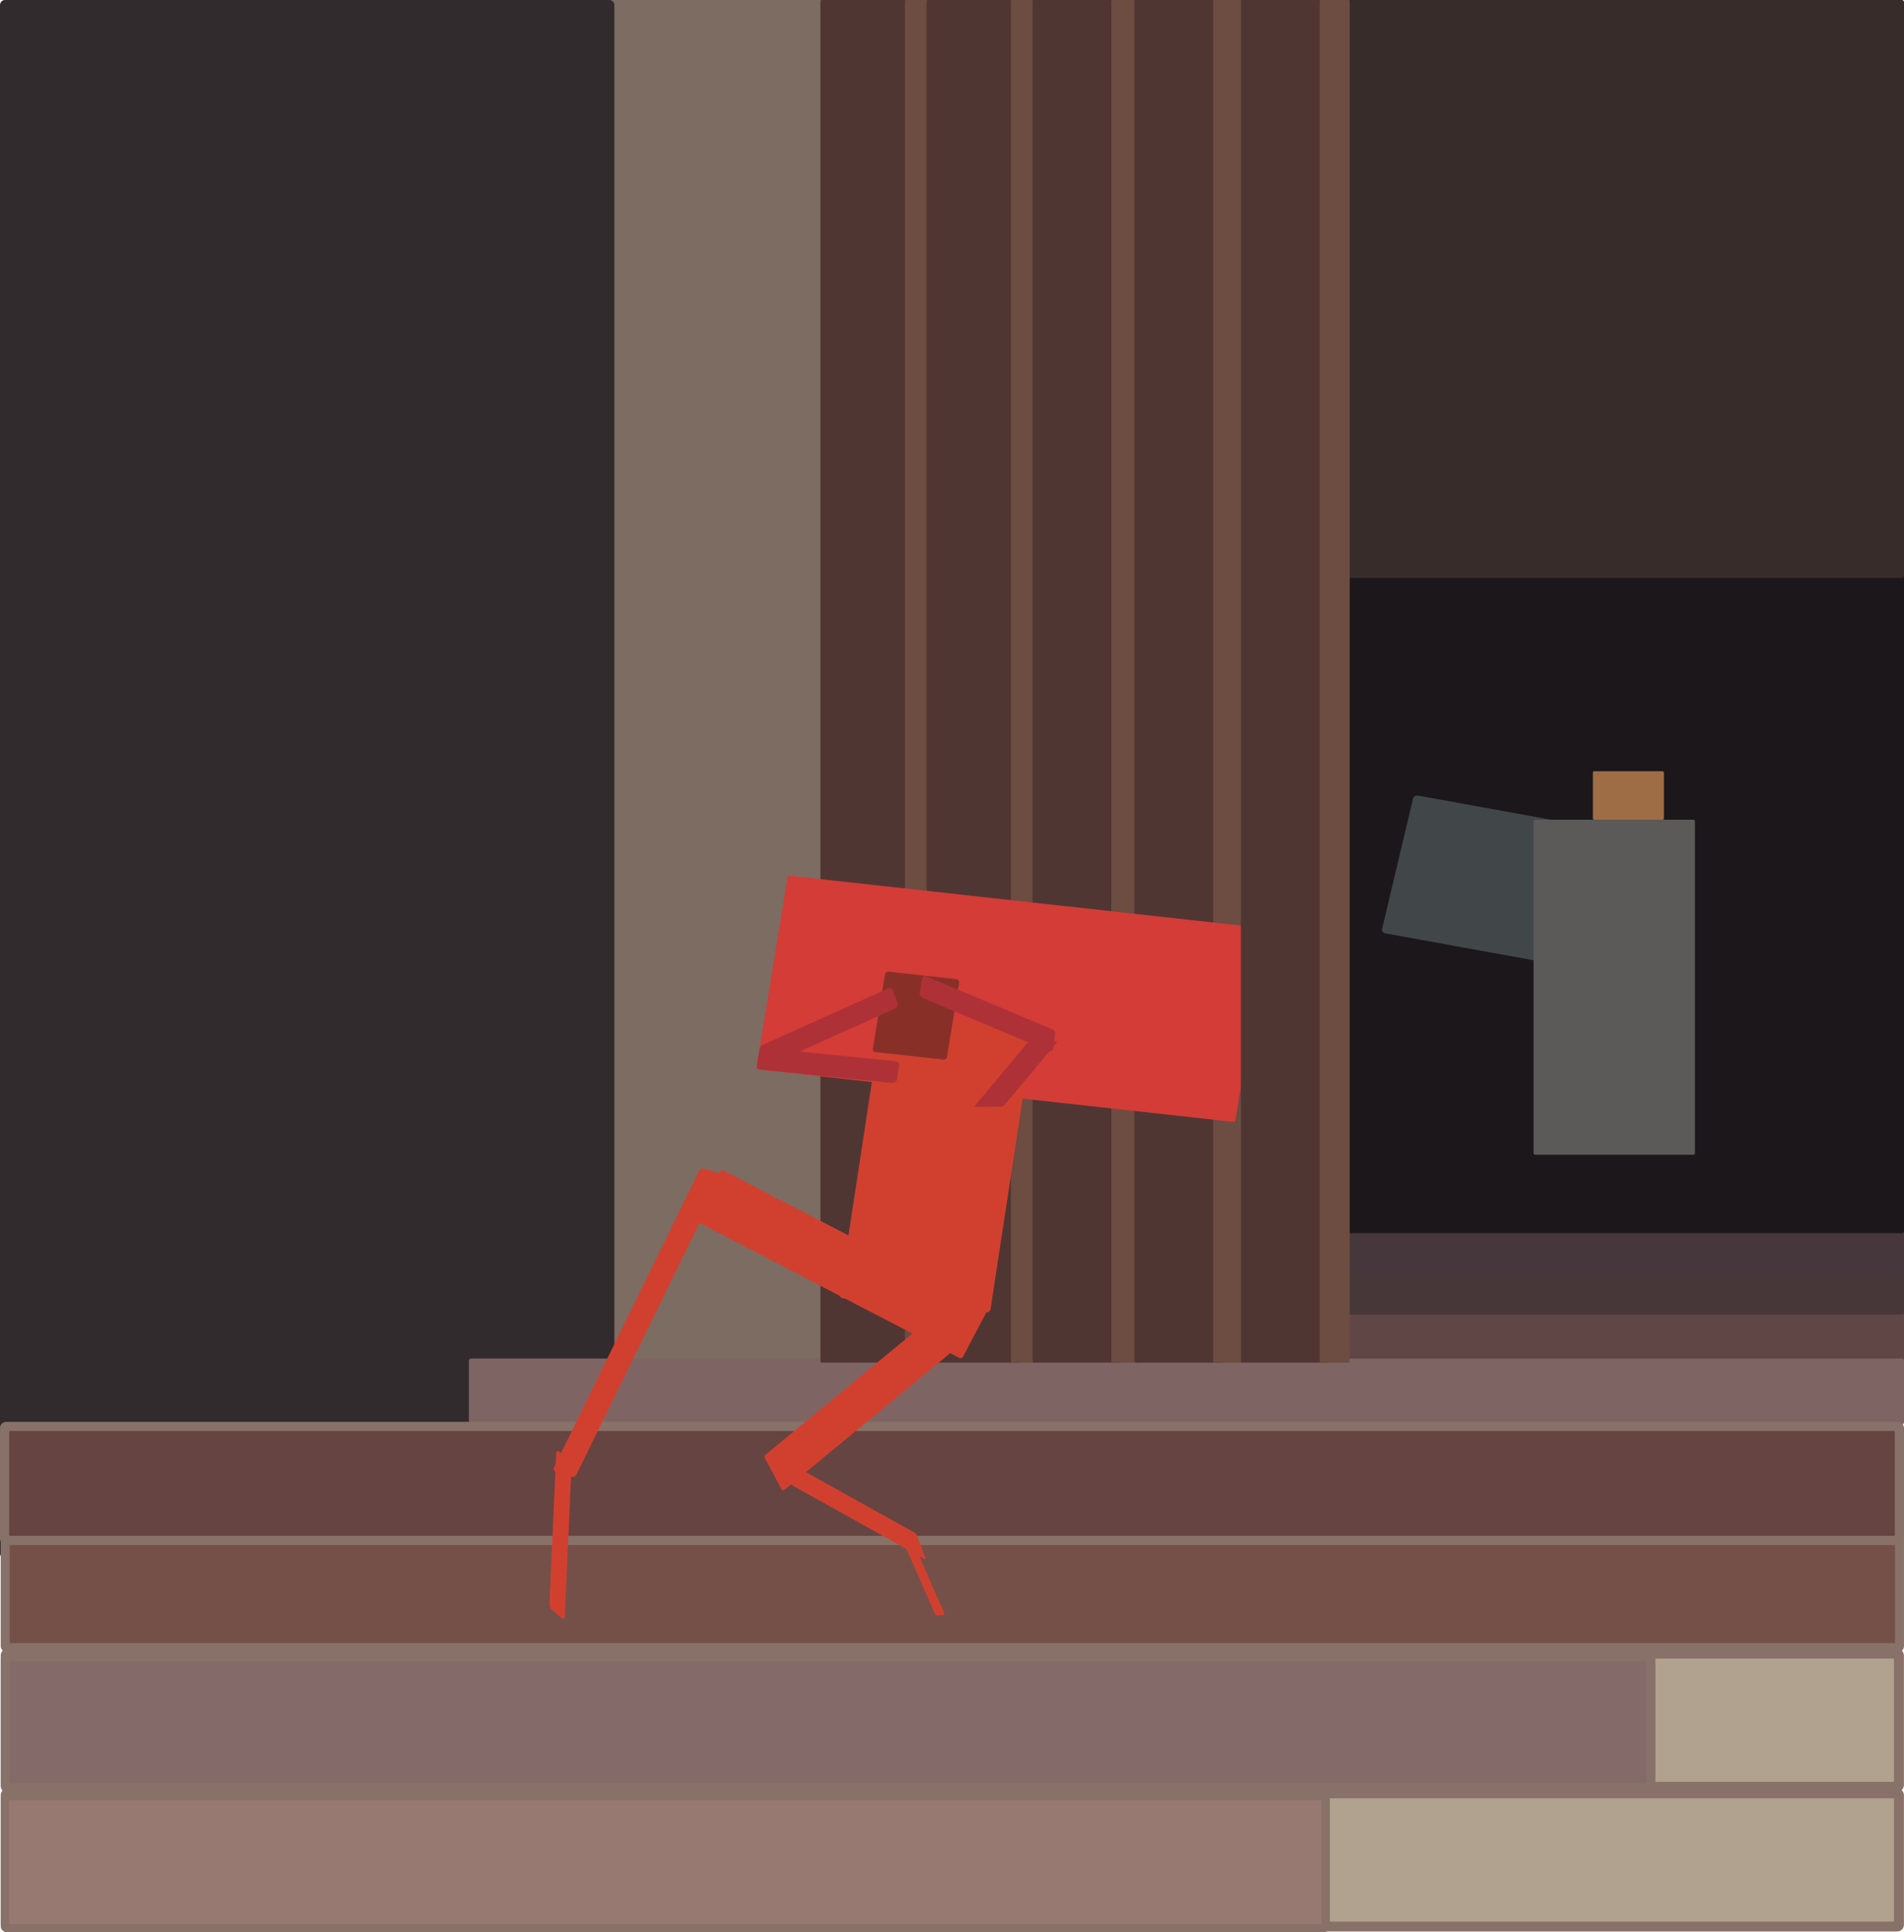 <?xml version="1.0" encoding="UTF-8" standalone="no"?>
<!-- Created with Inkscape (http://www.inkscape.org/) -->

<svg
   width="183.723mm"
   height="186.384mm"
   viewBox="0 0 183.723 186.384"
   version="1.1"
   id="svg5"
   xml:space="preserve"
   inkscape:version="1.2 (dc2aedaf03, 2022-05-15)"
   sodipodi:docname="eau-benite.svg"
   xmlns:inkscape="http://www.inkscape.org/namespaces/inkscape"
   xmlns:sodipodi="http://sodipodi.sourceforge.net/DTD/sodipodi-0.dtd"
   xmlns="http://www.w3.org/2000/svg"
   xmlns:svg="http://www.w3.org/2000/svg"
   xmlns:rdf="http://www.w3.org/1999/02/22-rdf-syntax-ns#"
   xmlns:cc="http://creativecommons.org/ns#"
   xmlns:dc="http://purl.org/dc/elements/1.1/"><title
     id="title130977">Le diable chassé de l'église</title><sodipodi:namedview
     id="namedview7"
     pagecolor="#ffffff"
     bordercolor="#999999"
     borderopacity="1"
     inkscape:showpageshadow="0"
     inkscape:pageopacity="0"
     inkscape:pagecheckerboard="0"
     inkscape:deskcolor="#d1d1d1"
     inkscape:document-units="mm"
     showgrid="false"
     inkscape:zoom="0.4204826"
     inkscape:cx="909.66903"
     inkscape:cy="237.82197"
     inkscape:current-layer="layer1" /><defs
     id="defs2" /><g
     inkscape:label="Calque 1"
     inkscape:groupmode="layer"
     id="layer1"
     transform="translate(255.652,44.595)"><rect
       style="opacity:1;fill:#604746;fill-opacity:1;stroke:none;stroke-width:1.48;stroke-linecap:round;stroke-linejoin:round;stroke-opacity:1;paint-order:stroke markers fill"
       id="rect71446"
       width="55.121"
       height="8.144"
       x="-127.05"
       y="81.468"
       ry="0.389" /><rect
       style="opacity:1;fill:#473738;fill-opacity:1;stroke:none;stroke-width:1.058;stroke-linecap:round;stroke-linejoin:round;stroke-opacity:1;paint-order:stroke markers fill"
       id="rect74967"
       width="55.121"
       height="4.162"
       x="-127.05"
       y="78.062"
       ry="0.199" /><rect
       style="opacity:1;fill:#45373c;fill-opacity:1;stroke:none;stroke-width:1.439;stroke-linecap:round;stroke-linejoin:round;stroke-opacity:1;paint-order:stroke markers fill"
       id="rect78626"
       width="55.121"
       height="7.699"
       x="-127.05"
       y="70.821"
       ry="0.368" /><rect
       style="opacity:1;fill:#1b171b;fill-opacity:1;stroke:none;stroke-width:1.058;stroke-linecap:round;stroke-linejoin:round;stroke-opacity:1;paint-order:stroke markers fill"
       id="rect66715"
       width="55.121"
       height="77.149"
       x="-127.05"
       y="-2.788"
       ry="0.199" /><rect
       style="opacity:1;fill:#7d6c62;fill-opacity:1;stroke:none;stroke-width:0.86;stroke-linecap:round;stroke-linejoin:round;stroke-opacity:1;paint-order:stroke markers fill"
       id="rect53811"
       width="26.346"
       height="137.667"
       x="-201.171"
       y="-44.595"
       ry="0.204" /><rect
       style="opacity:1;fill:#312b2d;fill-opacity:1;stroke:none;stroke-width:1.042;stroke-linecap:round;stroke-linejoin:round;stroke-opacity:1;paint-order:stroke markers fill"
       id="rect26773"
       width="59.283"
       height="150.357"
       x="-255.652"
       y="-44.595"
       ry="0.476" /><rect
       style="opacity:1;fill:#7e6564;fill-opacity:1;stroke:none;stroke-width:1.056;stroke-linecap:round;stroke-linejoin:round;stroke-opacity:1;paint-order:stroke markers fill"
       id="rect40673"
       width="138.475"
       height="6.368"
       x="-210.404"
       y="86.457"
       ry="0.199" /><g
       id="g66637"
       transform="matrix(0.489,0,0,0.981,-227.297,-48.141)"><rect
         style="opacity:1;fill:#4f3633;fill-opacity:1;stroke:none;stroke-width:1.058;stroke-linecap:round;stroke-linejoin:round;stroke-opacity:1;paint-order:stroke markers fill"
         id="rect56694"
         width="18.848"
         height="133.988"
         x="103.904"
         y="3.615"
         ry="0.199" /><rect
         style="opacity:1;fill:#6d4c41;fill-opacity:1;stroke:none;stroke-width:0.615;stroke-linecap:round;stroke-linejoin:round;stroke-opacity:1;paint-order:stroke markers fill"
         id="rect60614"
         width="6.365"
         height="133.988"
         x="120.577"
         y="3.615"
         ry="0.199" /></g><g
       id="g66643"
       transform="matrix(0.488,0,0,0.981,-216.952,-48.141)"><rect
         style="opacity:1;fill:#4f3633;fill-opacity:1;stroke:none;stroke-width:1.058;stroke-linecap:round;stroke-linejoin:round;stroke-opacity:1;paint-order:stroke markers fill"
         id="rect66639"
         width="18.848"
         height="133.988"
         x="103.904"
         y="3.615"
         ry="0.199" /><rect
         style="opacity:1;fill:#6d4c41;fill-opacity:1;stroke:none;stroke-width:0.615;stroke-linecap:round;stroke-linejoin:round;stroke-opacity:1;paint-order:stroke markers fill"
         id="rect66641"
         width="6.365"
         height="133.988"
         x="120.577"
         y="3.615"
         ry="0.199" /></g><g
       id="g66649"
       transform="matrix(0.456,0,0,0.981,-203.403,-48.141)"><rect
         style="opacity:1;fill:#4f3633;fill-opacity:1;stroke:none;stroke-width:1.058;stroke-linecap:round;stroke-linejoin:round;stroke-opacity:1;paint-order:stroke markers fill"
         id="rect66645"
         width="18.848"
         height="133.988"
         x="103.904"
         y="3.615"
         ry="0.199" /><rect
         style="opacity:1;fill:#6d4c41;fill-opacity:1;stroke:none;stroke-width:0.615;stroke-linecap:round;stroke-linejoin:round;stroke-opacity:1;paint-order:stroke markers fill"
         id="rect66647"
         width="6.365"
         height="133.988"
         x="120.577"
         y="3.615"
         ry="0.199" /></g><g
       id="g66655"
       transform="matrix(0.456,0,0,0.981,-193.578,-48.141)"><rect
         style="opacity:1;fill:#4f3633;fill-opacity:1;stroke:none;stroke-width:1.058;stroke-linecap:round;stroke-linejoin:round;stroke-opacity:1;paint-order:stroke markers fill"
         id="rect66651"
         width="18.848"
         height="133.988"
         x="103.904"
         y="3.615"
         ry="0.199" /><rect
         style="opacity:1;fill:#6d4c41;fill-opacity:1;stroke:none;stroke-width:0.615;stroke-linecap:round;stroke-linejoin:round;stroke-opacity:1;paint-order:stroke markers fill"
         id="rect66653"
         width="6.365"
         height="133.988"
         x="120.577"
         y="3.615"
         ry="0.199" /></g><rect
       style="opacity:1;fill:#372c2a;fill-opacity:1;stroke:none;stroke-width:1.048;stroke-linecap:round;stroke-linejoin:round;stroke-opacity:1;paint-order:stroke markers fill"
       id="rect68425"
       width="55.58"
       height="55.75"
       x="-127.509"
       y="-44.595"
       ry="0.195" /><g
       id="g53757"
       transform="matrix(0.815,0,0,0.712,-196.323,2.335)"><rect
         style="opacity:1;fill:#414649;fill-opacity:1;stroke:none;stroke-width:1.644;stroke-linecap:round;stroke-linejoin:round;stroke-opacity:1;paint-order:stroke markers fill"
         id="rect44642"
         width="19.087"
         height="19.068"
         x="101.125"
         y="21.667"
         ry="0.48"
         transform="rotate(11.73)"
         inkscape:transform-center-x="5.6697001"
         inkscape:transform-center-y="4.068654" /><rect
         style="opacity:1;fill:#5b5a58;fill-opacity:1;stroke:none;stroke-width:1.058;stroke-linecap:round;stroke-linejoin:round;stroke-opacity:1;paint-order:stroke markers fill"
         id="rect44640"
         width="19.109"
         height="45.385"
         x="108.769"
         y="45.148"
         ry="0.199" /><rect
         style="opacity:1;fill:#9e6c45;fill-opacity:1;stroke:none;stroke-width:1.178;stroke-linecap:round;stroke-linejoin:round;stroke-opacity:1;paint-order:stroke markers fill"
         id="rect44644"
         width="8.412"
         height="6.575"
         x="115.793"
         y="38.573"
         ry="0.172" /></g><rect
       style="opacity:1;fill:#b1a18f;fill-opacity:1;stroke:#887168;stroke-width:0.958;stroke-linecap:round;stroke-linejoin:round;stroke-opacity:1;paint-order:stroke markers fill"
       id="rect110833"
       width="182.689"
       height="12.853"
       x="-255.105"
       y="128.393"
       ry="0.163" /><rect
       style="opacity:1;fill:#987971;fill-opacity:1;stroke:#887168;stroke-width:0.796;stroke-linecap:round;stroke-linejoin:round;stroke-opacity:1;paint-order:stroke markers fill"
       id="rect110835"
       width="127.458"
       height="12.723"
       x="-255.186"
       y="128.668"
       ry="0.162" /><rect
       style="opacity:1;fill:#b1a18f;fill-opacity:1;stroke:#887168;stroke-width:0.958;stroke-linecap:round;stroke-linejoin:round;stroke-opacity:1;paint-order:stroke markers fill"
       id="rect110837"
       width="182.689"
       height="12.853"
       x="-255.105"
       y="114.919"
       ry="0.163" /><rect
       style="opacity:1;fill:#856a6a;fill-opacity:1;stroke:#887168;stroke-width:0.886;stroke-linecap:round;stroke-linejoin:round;stroke-opacity:1;paint-order:stroke markers fill"
       id="rect110839"
       width="158.78"
       height="12.642"
       x="-255.141"
       y="115.236"
       ry="0.161" /><rect
       style="opacity:1;fill:#755049;fill-opacity:1;stroke:#887168;stroke-width:0.866;stroke-linecap:round;stroke-linejoin:round;stroke-opacity:1;paint-order:stroke markers fill"
       id="rect116223"
       width="182.787"
       height="10.487"
       x="-255.151"
       y="103.854"
       ry="0.133" /><rect
       style="opacity:1;fill:#664442;fill-opacity:1;stroke:#887168;stroke-width:0.887;stroke-linecap:round;stroke-linejoin:round;stroke-opacity:1;paint-order:stroke markers fill"
       id="rect121400"
       width="182.836"
       height="10.999"
       x="-255.208"
       y="93.004"
       ry="0.14" /><g
       id="g44586"
       transform="matrix(0.734,0.081,-0.126,0.771,-232.685,-4.063)"
       inkscape:transform-center-x="2.1505423"
       inkscape:transform-center-y="10.001141"><rect
         style="opacity:1;fill:#d33c37;fill-opacity:1;stroke:none;stroke-width:0.657;stroke-linecap:round;stroke-linejoin:round;stroke-opacity:1;paint-order:stroke markers fill"
         id="rect29380"
         width="62.965"
         height="24.236"
         x="80.608"
         y="48.502"
         ry="0.199" /><g
         id="g26771"
         transform="translate(-0.209,18.796)"><rect
           style="opacity:1;fill:#d1402f;fill-opacity:1;stroke:none;stroke-width:1.067;stroke-linecap:round;stroke-linejoin:round;stroke-opacity:1;paint-order:stroke markers fill"
           id="rect23076"
           width="3.104"
           height="41.333"
           x="93.486"
           y="52.613"
           ry="0.485"
           transform="matrix(0.984,0.179,-0.309,0.951,0,0)" /><rect
           style="opacity:1;fill:#d1402f;fill-opacity:1;stroke:none;stroke-width:1.194;stroke-linecap:round;stroke-linejoin:round;stroke-opacity:1;paint-order:stroke markers fill"
           id="rect26718"
           width="19.719"
           height="2.629"
           x="-90.807"
           y="63.419"
           ry="0.485"
           transform="matrix(-0.123,-0.992,0.856,0.518,0,0)"
           inkscape:transform-center-x="0.62501814"
           inkscape:transform-center-y="1.3365356" /><rect
           style="opacity:1;fill:#d1402f;fill-opacity:1;stroke:none;stroke-width:0.946;stroke-linecap:round;stroke-linejoin:round;stroke-opacity:1;paint-order:stroke markers fill"
           id="rect26720"
           width="39.816"
           height="7.045"
           x="96.304"
           y="36.321"
           ry="0.38"
           transform="rotate(19.737)"
           inkscape:transform-center-x="-2.766632"
           inkscape:transform-center-y="-3.8914419" /><rect
           style="opacity:1;fill:#d1402f;fill-opacity:1;stroke:none;stroke-width:0.688;stroke-linecap:round;stroke-linejoin:round;stroke-opacity:1;paint-order:stroke markers fill"
           id="rect26722"
           width="28.745"
           height="5.162"
           x="8.506"
           y="136.41"
           ry="0.279"
           transform="matrix(0.697,-0.717,0.616,0.788,0,0)"
           inkscape:transform-center-x="16.917537"
           inkscape:transform-center-y="9.981211" /><rect
           style="opacity:1;fill:#d1402f;fill-opacity:1;stroke:none;stroke-width:0.497;stroke-linecap:round;stroke-linejoin:round;stroke-opacity:1;paint-order:stroke markers fill"
           id="rect26724"
           width="21.416"
           height="3.623"
           x="43.8"
           y="99.03"
           ry="0.196"
           transform="matrix(0.932,0.363,0.51,0.86,0,0)"
           inkscape:transform-center-x="15.514836"
           inkscape:transform-center-y="-8.4575262" /><rect
           style="opacity:1;fill:#d1402f;fill-opacity:1;stroke:none;stroke-width:0.62;stroke-linecap:round;stroke-linejoin:round;stroke-opacity:1;paint-order:stroke markers fill"
           id="rect26726"
           width="11.434"
           height="1.223"
           x="-148.456"
           y="33.641"
           ry="0.226"
           transform="matrix(-0.554,-0.832,0.989,-0.145,0,0)"
           inkscape:transform-center-x="0.96751687"
           inkscape:transform-center-y="3.4024798" /><rect
           style="opacity:1;fill:#d1402f;fill-opacity:1;stroke:none;stroke-width:1.058;stroke-linecap:round;stroke-linejoin:round;stroke-opacity:1;paint-order:stroke markers fill"
           id="rect26728"
           width="19.822"
           height="35.52"
           x="95.402"
           y="46.495"
           ry="0.485"
           transform="rotate(-0.651)" /></g><rect
         style="opacity:1;fill:#ae3137;fill-opacity:1;stroke:none;stroke-width:0.998;stroke-linecap:round;stroke-linejoin:round;stroke-opacity:1;paint-order:stroke markers fill"
         id="rect32056"
         width="2.71"
         height="18.382"
         x="-73.488"
         y="79.95"
         ry="0.485"
         transform="rotate(-90.532)" /><rect
         style="opacity:1;fill:#ae3137;fill-opacity:1;stroke:none;stroke-width:0.689;stroke-linecap:round;stroke-linejoin:round;stroke-opacity:1;paint-order:stroke markers fill"
         id="rect36977"
         width="3.811"
         height="10.435"
         x="171.94"
         y="102.325"
         ry="0.265"
         transform="matrix(0.993,-0.118,-0.543,0.84,0,0)"
         inkscape:transform-center-x="2.0531109"
         inkscape:transform-center-y="1.869622" /><rect
         style="opacity:1;fill:#883028;fill-opacity:1;stroke:none;stroke-width:1.385;stroke-linecap:round;stroke-linejoin:round;stroke-opacity:1;paint-order:stroke markers fill"
         id="rect37031"
         width="9.751"
         height="10.068"
         x="95.239"
         y="58.95"
         ry="0.401" /><rect
         style="opacity:1;fill:#ae3137;fill-opacity:1;stroke:none;stroke-width:1.018;stroke-linecap:round;stroke-linejoin:round;stroke-opacity:1;paint-order:stroke markers fill"
         id="rect36973"
         width="2.717"
         height="19.068"
         x="-34.051"
         y="103.548"
         ry="0.503"
         transform="matrix(-0.009,-1,0.964,0.266,0,0)"
         inkscape:transform-center-x="38.733273"
         inkscape:transform-center-y="-7.6001566" /><rect
         style="opacity:1;fill:#ae3137;fill-opacity:1;stroke:none;stroke-width:0.998;stroke-linecap:round;stroke-linejoin:round;stroke-opacity:1;paint-order:stroke markers fill"
         id="rect36975"
         width="2.71"
         height="18.382"
         x="-103.464"
         y="34.806"
         ry="0.485"
         transform="rotate(-119.927)" /></g><g
       id="g66661"
       transform="matrix(0.456,0,0,0.981,-183.295,-48.141)"><rect
         style="opacity:1;fill:#4f3633;fill-opacity:1;stroke:none;stroke-width:1.058;stroke-linecap:round;stroke-linejoin:round;stroke-opacity:1;paint-order:stroke markers fill"
         id="rect66657"
         width="18.848"
         height="133.988"
         x="103.904"
         y="3.615"
         ry="0.199" /><rect
         style="opacity:1;fill:#6d4c41;fill-opacity:1;stroke:none;stroke-width:0.615;stroke-linecap:round;stroke-linejoin:round;stroke-opacity:1;paint-order:stroke markers fill"
         id="rect66659"
         width="6.365"
         height="133.988"
         x="120.577"
         y="3.615"
         ry="0.199" /></g></g></svg>
